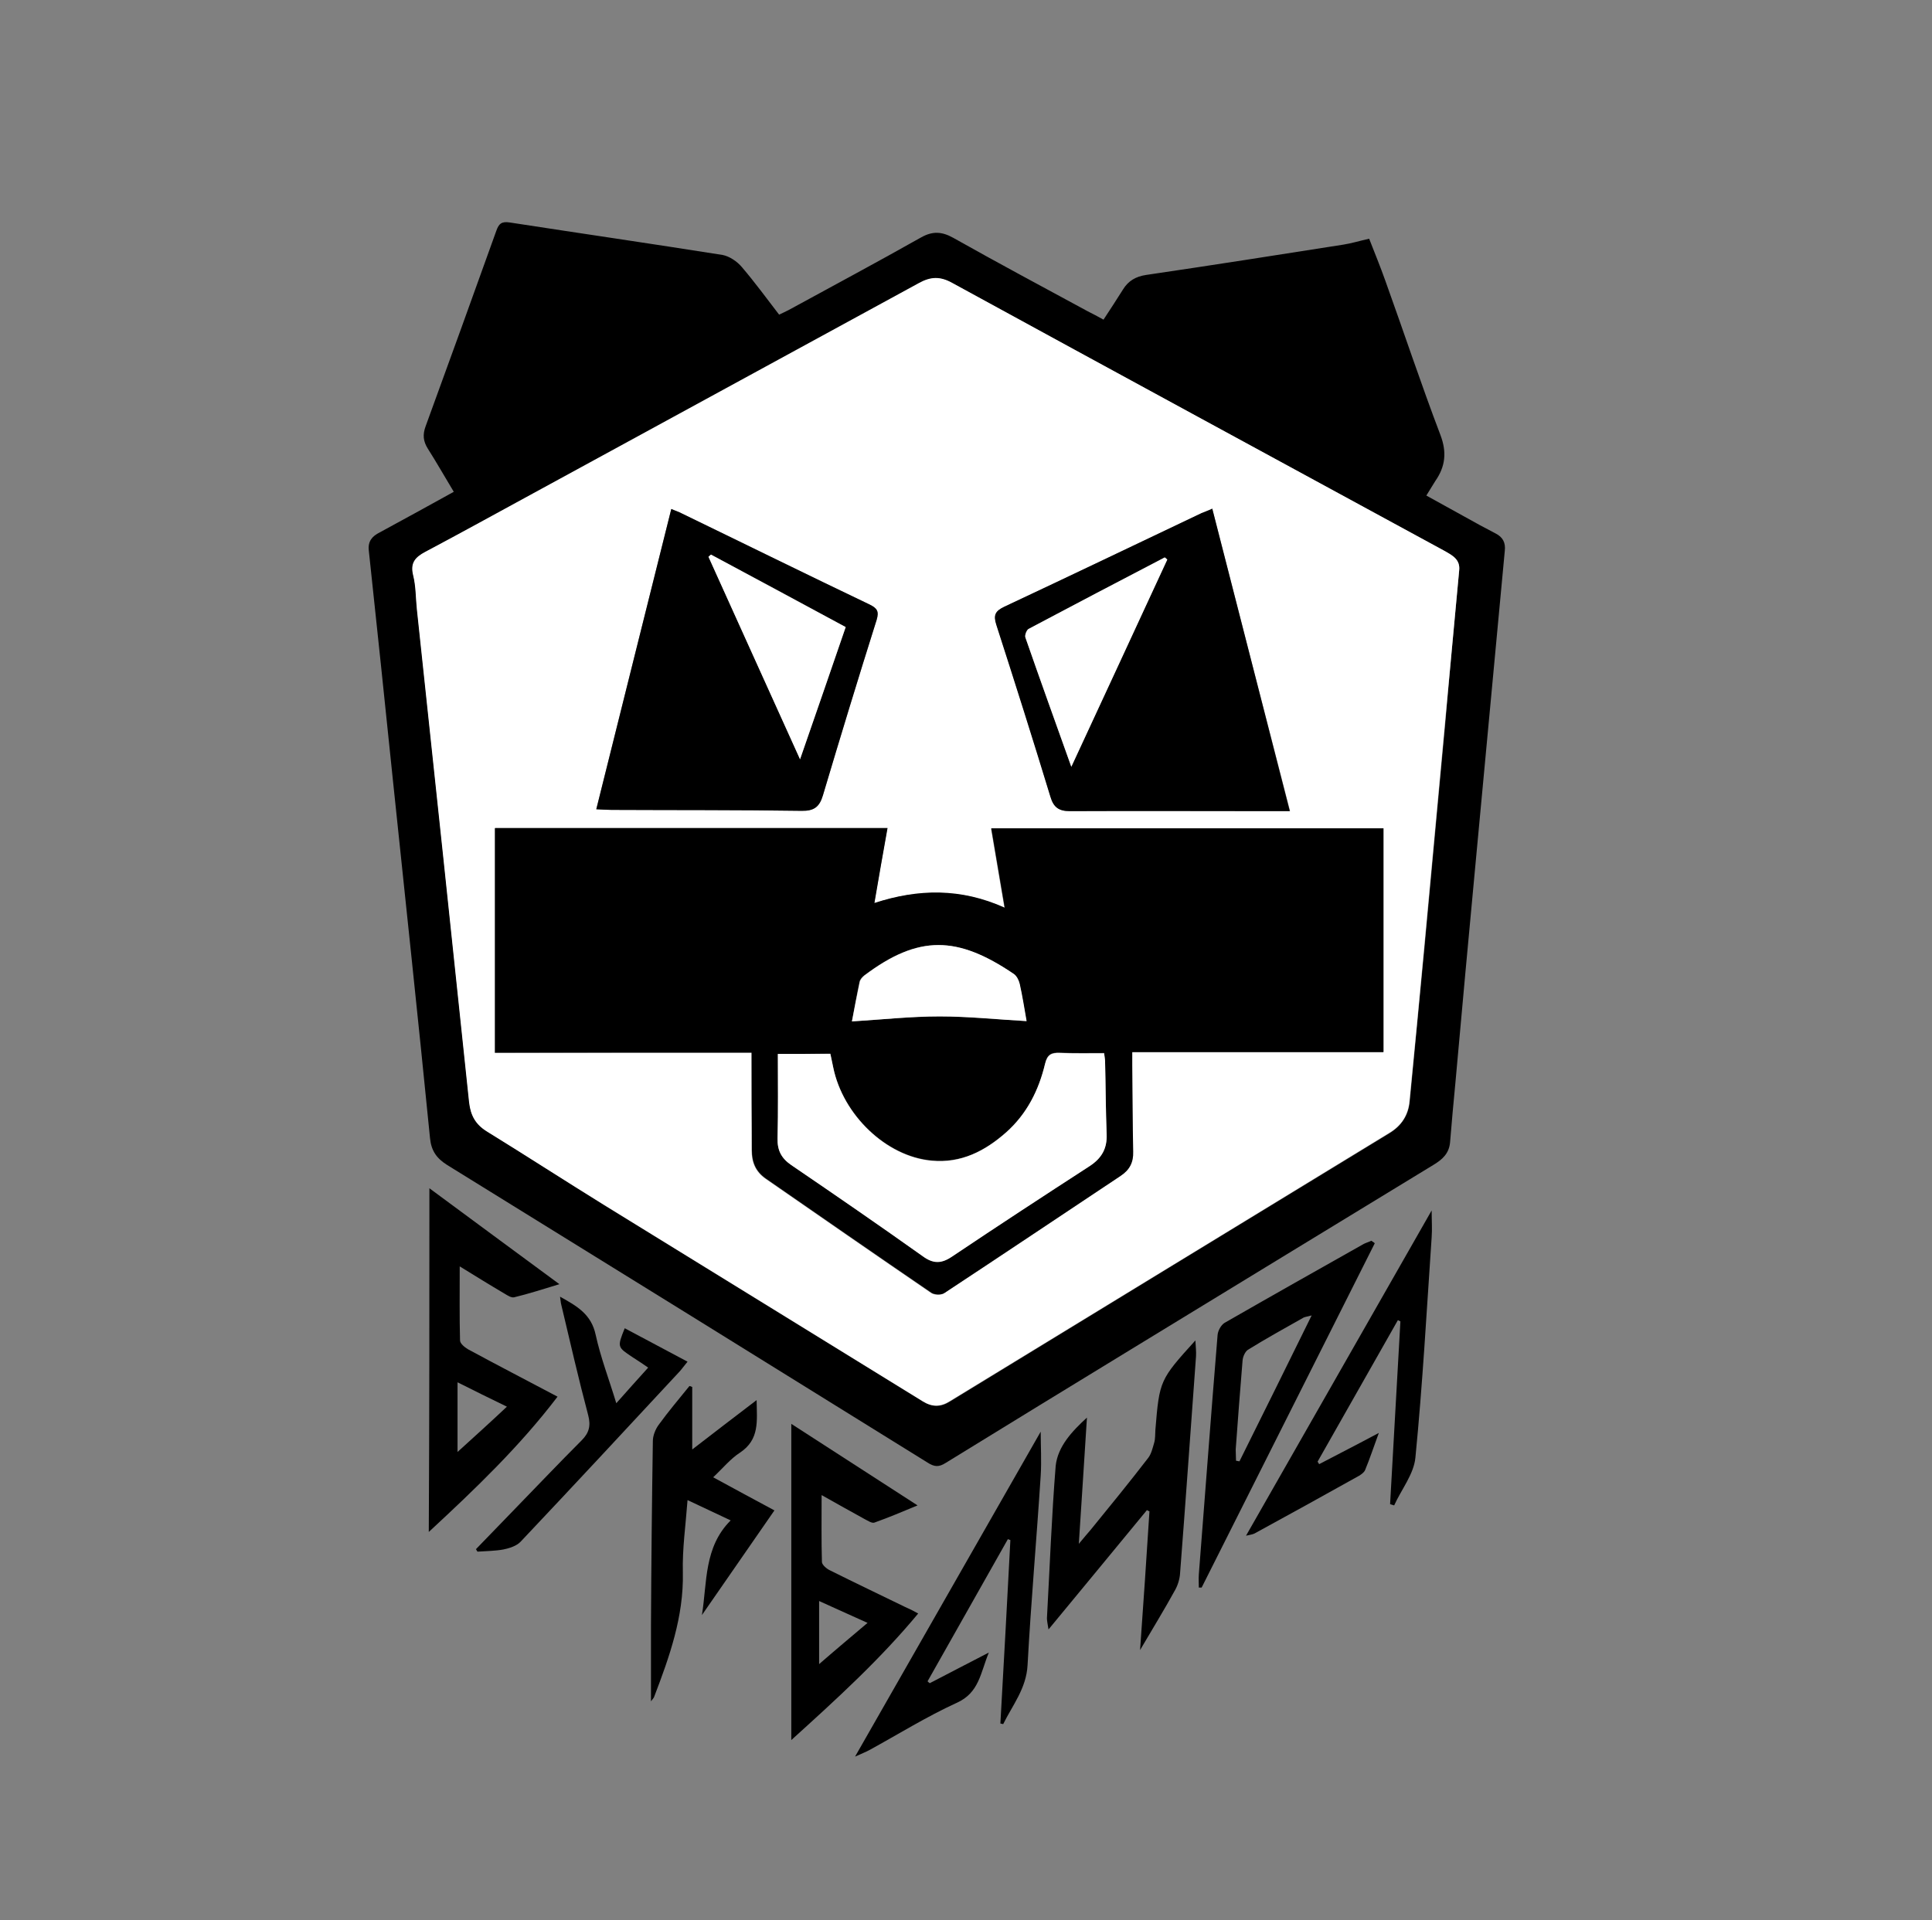 <?xml version="1.0" encoding="utf-8"?>
<!-- Generator: Adobe Illustrator 28.3.0, SVG Export Plug-In . SVG Version: 6.00 Build 0)  -->
<svg version="1.1" xmlns="http://www.w3.org/2000/svg" xmlns:xlink="http://www.w3.org/1999/xlink" x="0px" y="0px"
	 viewBox="0 0 618.2 614.5" style="enable-background:new 0 0 618.2 614.5;" xml:space="preserve">
<rect x="0" y="0" width="618.2" height="614.5" fill="#808080" stroke="none"/>
<style type="text/css">
	.st0{fill:#FFFFFF;}
</style>
<g id="Слой_1">
	<path d="M145.2,157.4c-2.9-4.8-5.5-9.4-8.3-13.8c-1.5-2.4-1.7-4.5-0.7-7.2c7.6-20.8,15.1-41.6,22.6-62.5c0.8-2.3,1.7-3.1,4.3-2.7
		c22.7,3.5,45.4,6.8,68.1,10.4c2.2,0.4,4.7,2.1,6.2,3.9c4.1,4.8,7.9,10,11.9,15.2c1.1-0.5,2.1-1,3.1-1.5
		c14.1-7.7,28.3-15.3,42.3-23.2c3.7-2.1,6.7-1.9,10.3,0.1c14.2,8,28.6,15.7,43,23.5c1.6,0.8,3.1,1.6,5.1,2.7
		c2.1-3.2,4.2-6.4,6.2-9.6c1.7-2.8,4.1-4.2,7.4-4.7c21.1-3.1,42.1-6.4,63.1-9.7c2.6-0.4,5.2-1.2,8.3-1.9c1.8,4.6,3.6,9,5.2,13.5
		c5.9,16.4,11.4,33,17.6,49.3c2.1,5.5,1.6,10.1-1.6,14.7c-0.9,1.4-1.7,2.8-2.9,4.7c4.1,2.3,8.2,4.5,12.3,6.8
		c3.2,1.8,6.5,3.6,9.8,5.3c2.4,1.2,3.3,3,3,5.6c-3.1,33.5-6.3,67-9.4,100.5c-2.2,23.2-4.3,46.4-6.4,69.7c-0.6,6.3-1.2,12.7-1.7,19
		c-0.3,3.7-2.5,5.6-5.3,7.3c-32.2,19.6-64.4,39.3-96.7,59c-19.8,12.1-39.6,24.2-59.4,36.4c-2.2,1.4-3.6,1.3-5.8-0.1
		c-51.2-31.8-102.5-63.6-153.8-95.3c-3.3-2.1-5-4.5-5.4-8.5c-3.8-38.3-7.9-76.5-11.9-114.8c-2.5-24.5-5.1-48.9-7.7-73.4
		c-0.3-2.9,1.1-4.5,3.5-5.7C129.4,166.1,137.1,161.9,145.2,157.4z M466.9,182.6c0.4-3.5-2.1-4.9-4.6-6.2
		c-52.5-28.6-105.1-57.1-157.6-85.8c-3.8-2.1-6.9-2-10.6,0.1c-41.1,22.6-82.4,45-123.6,67.4c-11.4,6.2-22.8,12.5-34.3,18.6
		c-3.2,1.7-4.9,3.5-3.9,7.5c0.9,3.6,0.8,7.3,1.2,11c5.6,52.6,11.2,105.2,16.7,157.7c0.4,4.2,2,7,5.7,9.3c12.6,7.7,25,15.8,37.6,23.6
		c34,21,68,41.9,101.9,62.8c3,1.8,5.6,1.8,8.5,0c46.9-28.7,93.8-57.3,140.7-85.9c3.9-2.4,6.1-5.8,6.5-10.2
		c1.6-16.4,3.1-32.7,4.7-49.1c2.2-23.7,4.4-47.5,6.6-71.2C463.8,215.6,465.4,199.1,466.9,182.6z"/>
	<path d="M137.4,380.3c13.7,10.1,27.3,20.2,41.6,30.7c-5.3,1.6-9.9,3.1-14.5,4.2c-0.9,0.2-2.1-0.6-3.1-1.2
		c-4.6-2.7-9.1-5.5-14.3-8.7c0,8.4-0.1,16,0.1,23.7c0,1,1.5,2.2,2.5,2.8c9.4,5.1,18.9,10,28.7,15.2c-12.1,15.9-26.3,29.5-41.2,43.3
		C137.4,453.8,137.4,417.2,137.4,380.3z M146.4,442.4c0,7.5,0,14.5,0,22.3c5.5-5,10.5-9.5,15.8-14.5
		C156.6,447.5,151.6,445,146.4,442.4z"/>
	<path d="M293.8,516.4c-12.1,14.6-25.9,27.2-40.6,40.5c0-34.5,0-67.9,0-101.2c13.2,8.5,26.5,17.1,40.4,26.1c-4.8,2-9.3,3.9-13.8,5.5
		c-0.8,0.3-2.1-0.6-3.1-1.1c-4.4-2.4-8.8-4.9-13.8-7.7c0,7.6-0.1,14.5,0.1,21.4c0,0.9,1.5,2.2,2.6,2.7c8,4,16,7.8,24,11.7
		C291,514.9,292.2,515.5,293.8,516.4z M277.6,519.4c-5.6-2.5-10.4-4.7-15.5-7c0,6.8,0,13.1,0,20.2
		C267.5,527.9,272.4,523.8,277.6,519.4z"/>
	<path d="M347.8,453.7c-0.8,13.1-1.7,26.1-2.6,40.4c1.7-2.1,2.8-3.3,3.8-4.5c6.2-7.6,12.4-15.2,18.4-23c1-1.3,1.4-3.1,1.9-4.8
		c0.4-1.3,0.3-2.8,0.4-4.2c1.3-15.8,1.4-16,12.8-28.6c0.1,2.1,0.3,3.6,0.2,5.1c-1.7,23.1-3.3,46.2-5.1,69.4
		c-0.1,1.8-0.7,3.8-1.6,5.4c-3.4,6.2-7.1,12.2-11.2,19.2c1.1-15.5,2.1-30,3-44.4c-0.3-0.1-0.5-0.2-0.8-0.4
		c-10.3,12.5-20.5,24.9-31.5,38.2c-0.3-1.9-0.5-2.8-0.5-3.6c0.9-16.3,1.5-32.6,2.8-48.8C338.5,462.9,343,458.1,347.8,453.7z"/>
	<path d="M439.9,397.9c-18.5,36.7-36.9,73.5-55.4,110.2c-0.3,0-0.6,0-0.9,0c0-1.4-0.1-2.8,0-4.2c2-25.5,3.9-51.1,6-76.6
		c0.1-1.4,1.1-3.2,2.2-3.9c14.8-8.5,29.7-16.9,44.6-25.3c0.8-0.4,1.6-0.6,2.4-1C439.2,397.4,439.6,397.6,439.9,397.9z M395.5,467.5
		c0.4,0.1,0.7,0.1,1.1,0.2c7.6-15.3,15.2-30.6,23.1-46.7c-1.6,0.4-2.2,0.5-2.6,0.7c-6,3.4-12,6.7-17.8,10.3
		c-0.9,0.6-1.6,2.2-1.7,3.4c-0.8,9.5-1.5,19-2.2,28.5C395.4,465.2,395.5,466.4,395.5,467.5z"/>
	<path d="M221.5,443.9c0,6.4,0,12.9,0,20c7-5.4,13.5-10.4,20.6-15.8c0.1,6.7,1,12.6-5.3,16.8c-3.1,2-5.6,5.1-8.6,7.9
		c6.6,3.6,12.9,7,19.6,10.6c-7.8,11.3-15.5,22.4-23.2,33.5c1.7-10.5,0.6-21.7,9.2-30.3c-4.9-2.3-9.1-4.3-13.8-6.5
		c-0.6,8.1-1.7,15.6-1.5,23.2c0.3,14.1-4.3,27-9.2,39.8c-0.1,0.3-0.4,0.6-1,1.4c0-8.6,0-16.6,0-24.5c0.1-19.6,0.3-39.2,0.6-58.8
		c0-1.7,0.8-3.7,1.8-5.1c3.1-4.3,6.6-8.4,9.9-12.5C220.9,443.6,221.2,443.8,221.5,443.9z"/>
	<path d="M441.2,458.6c-1.7,4.6-2.9,8.3-4.4,11.9c-0.3,0.7-1.1,1.3-1.9,1.8c-11.1,6.2-22.3,12.4-33.5,18.5c-0.6,0.3-1.4,0.4-2.7,0.7
		c19.9-34.9,39.5-69.2,59.4-104.1c0,3.2,0.2,5.9,0,8.6c-1.6,23.5-2.9,47.1-5.2,70.5c-0.5,5.3-4.5,10.2-6.8,15.3
		c-0.4-0.1-0.9-0.3-1.3-0.4c1.1-19.5,2.2-39,3.3-58.5c-0.3-0.1-0.5-0.3-0.8-0.4c-8.6,15.1-17.1,30.2-25.7,45.3
		c0.2,0.3,0.3,0.5,0.5,0.8C428.2,465.4,434.3,462.3,441.2,458.6z"/>
	<path d="M297.5,538.7c6-3.1,11.9-6.2,18.9-9.8c-2.7,6.6-3.1,12.9-10.3,16.1c-9.6,4.4-18.6,10-27.9,15.1c-1.1,0.6-2.4,1.1-4.6,2.1
		c20.2-35.4,39.8-69.7,59.4-104c0,4.5,0.3,9.4,0,14.1c-1.3,20.2-3.1,40.4-4.2,60.6c-0.4,7.5-4.8,12.8-7.8,18.9
		c-0.3-0.1-0.6-0.1-0.9-0.2c1.1-19.6,2.2-39.1,3.2-58.7c-0.3-0.1-0.6-0.2-0.8-0.3c-8.6,15.2-17.1,30.3-25.7,45.5
		C297,538.3,297.2,538.5,297.5,538.7z"/>
	<path d="M152.3,495.8c4-4.1,7.9-8.2,11.9-12.3c7.3-7.5,14.5-15.1,21.9-22.5c2.4-2.4,3-4.7,2.1-8.1c-3.1-11.7-5.8-23.5-8.6-35.3
		c-0.2-0.7-0.2-1.5-0.4-2.6c5.4,3,10,5.6,11.4,12.2c1.6,7.3,4.3,14.3,6.6,21.9c3.5-4,6.8-7.6,10.2-11.4c-1.1-0.8-3.1-2.1-5.1-3.4
		c-4.8-3.2-4.8-3.2-2.4-9.2c6.6,3.5,13.1,7,20.1,10.7c-1,1.2-1.7,2.2-2.5,3.1c-16.9,18.2-33.8,36.4-50.9,54.5
		c-1.3,1.4-3.6,2.1-5.5,2.5c-2.7,0.5-5.5,0.5-8.3,0.7C152.6,496.4,152.5,496.1,152.3,495.8z"/>
	<path class="st0" d="M466.9,182.6c-1.5,16.5-3.1,33-4.6,49.5c-2.2,23.7-4.4,47.5-6.6,71.2c-1.5,16.4-3.1,32.7-4.7,49.1
		c-0.4,4.5-2.6,7.9-6.5,10.2c-46.9,28.6-93.8,57.3-140.7,85.9c-2.9,1.8-5.6,1.8-8.5,0c-34-21-68-41.9-101.9-62.8
		c-12.6-7.8-25-15.8-37.6-23.6c-3.6-2.2-5.2-5.1-5.7-9.3c-5.5-52.6-11.1-105.2-16.7-157.7c-0.4-3.7-0.3-7.4-1.2-11
		c-1-4,0.7-5.8,3.9-7.5c11.5-6.1,22.9-12.4,34.3-18.6c41.2-22.5,82.4-44.9,123.6-67.4c3.8-2.1,6.8-2.2,10.6-0.1
		c52.5,28.7,105,57.2,157.6,85.8C464.8,177.8,467.3,179.1,466.9,182.6z M240.5,336.9c0,10.8,0.1,21,0,31.2c0,3.9,1.2,6.9,4.5,9.2
		c17.6,12.2,35.2,24.4,52.9,36.5c1,0.7,3.2,0.8,4.2,0.1c18.9-12.4,37.6-25,56.4-37.5c2.8-1.9,4-4.3,4-7.7
		c-0.2-9.2-0.2-18.4-0.3-27.5c0-1.3,0-2.7,0-4.4c27.2,0,53.8,0,80.4,0c0-24.1,0-47.7,0-71.6c-41.9,0-83.5,0-125.5,0
		c1.4,8.4,2.8,16.6,4.3,25.4c-14-6.3-27.6-6.1-41.7-1.5c1.5-8.4,2.8-16.1,4.2-24c-42.1,0-83.7,0-125.6,0c0,24,0,47.8,0,71.9
		C185.7,336.9,212.8,336.9,240.5,336.9z M387.9,162.8c-1.5,0.6-2.4,1-3.3,1.4c-21.1,10-42.1,20.1-63.2,30c-3,1.4-3.5,2.7-2.5,5.8
		c5.9,18.3,11.7,36.6,17.3,55c1,3.4,2.7,4.6,6.2,4.6c21.7-0.1,43.4,0,65.1,0c1.6,0,3.2,0,5.3,0C404.4,227.1,396.2,195.2,387.9,162.8
		z M214.8,162.9c-8,32.1-16,63.9-24,96.1c1.9,0.1,3.4,0.2,4.9,0.2c20.3,0.1,40.6,0,60.8,0.3c3.9,0,5.7-1.2,6.8-4.9
		c5.6-18.8,11.3-37.5,17.2-56.2c0.8-2.7,0.3-3.7-2.2-4.9c-20.1-9.6-40.1-19.5-60.2-29.2C217.1,163.8,216.1,163.4,214.8,162.9z"/>
	<path d="M240.5,336.9c-27.7,0-54.8,0-82.1,0c0-24.1,0-47.9,0-71.9c41.9,0,83.6,0,125.6,0c-1.4,7.9-2.8,15.6-4.2,24
		c14.1-4.6,27.7-4.8,41.7,1.5c-1.5-8.8-2.9-17-4.3-25.4c42,0,83.6,0,125.5,0c0,23.9,0,47.5,0,71.6c-26.6,0-53.2,0-80.4,0
		c0,1.8,0,3.1,0,4.4c0.1,9.2,0.1,18.4,0.3,27.5c0.1,3.4-1.1,5.8-4,7.7c-18.8,12.5-37.6,25.1-56.4,37.5c-1,0.7-3.2,0.6-4.2-0.1
		c-17.7-12.1-35.3-24.3-52.9-36.5c-3.3-2.3-4.5-5.3-4.5-9.2C240.5,357.9,240.5,347.7,240.5,336.9z M248.9,337.3
		c0,9.1,0.2,18-0.1,26.9c-0.1,3.9,1.2,6.4,4.4,8.6c14.1,9.6,28.2,19.4,42.1,29.2c3.3,2.4,5.9,2.4,9.3,0.1
		c14.6-9.8,29.3-19.5,44.1-29c3.8-2.5,5.6-5.6,5.4-10.2c-0.3-7.8-0.3-15.5-0.5-23.3c0-0.7-0.2-1.4-0.3-2.6c-4.9,0-9.6,0.1-14.2-0.1
		c-2.7-0.1-4,0.5-4.7,3.5c-2,8.5-5.8,16-12.4,21.9c-6.8,6.1-14.5,10-23.9,9.1c-14.5-1.3-28.4-14.6-31.5-29.9
		c-0.3-1.5-0.6-2.9-0.9-4.3C259.9,337.3,254.6,337.3,248.9,337.3z M272.6,326.9c9.7-0.6,18.8-1.6,28-1.6c9.2,0,18.4,0.9,27.8,1.5
		c-0.7-3.9-1.3-7.9-2.2-11.9c-0.2-1.2-0.9-2.5-1.9-3.2c-18-12.2-30.4-12.6-47.8,0.5c-0.7,0.5-1.4,1.3-1.5,2.1
		C274.1,318.5,273.4,322.7,272.6,326.9z"/>
	<path d="M387.9,162.8c8.3,32.4,16.5,64.3,24.8,96.8c-2.1,0-3.7,0-5.3,0c-21.7,0-43.4-0.1-65.1,0c-3.5,0-5.2-1.2-6.2-4.6
		c-5.6-18.4-11.4-36.7-17.3-55c-1-3.1-0.4-4.4,2.5-5.8c21.1-9.9,42.2-20,63.2-30C385.5,163.8,386.5,163.5,387.9,162.8z M373.5,179.1
		c-0.3-0.2-0.5-0.5-0.8-0.7c-14.5,7.6-29.1,15.2-43.6,22.9c-0.7,0.4-1.3,2-1,2.7c4.7,13.6,9.6,27.1,14.7,41.4
		C353.2,222.8,363.3,200.9,373.5,179.1z"/>
	<path d="M214.8,162.9c1.3,0.6,2.4,0.9,3.3,1.4c20,9.7,40.1,19.6,60.2,29.2c2.4,1.2,3,2.2,2.2,4.9c-5.9,18.7-11.6,37.4-17.2,56.2
		c-1.1,3.7-2.9,5-6.8,4.9c-20.3-0.3-40.6-0.2-60.8-0.3c-1.5,0-3-0.1-4.9-0.2C198.8,226.8,206.8,195,214.8,162.9z M227.5,177.5
		c-0.3,0.2-0.5,0.4-0.8,0.7c9.7,21.3,19.3,42.7,29.3,64.8c5.1-14.7,9.8-28.3,14.6-42.3C256.1,192.8,241.8,185.1,227.5,177.5z"/>
	<path class="st0" d="M248.9,337.3c5.7,0,11,0,16.8,0c0.3,1.4,0.6,2.8,0.9,4.3c3.1,15.3,17,28.6,31.5,29.9
		c9.4,0.9,17.1-3.1,23.9-9.1c6.6-5.9,10.4-13.5,12.4-21.9c0.7-2.9,2-3.6,4.7-3.5c4.7,0.2,9.4,0.1,14.2,0.1c0.1,1.1,0.3,1.8,0.3,2.6
		c0.2,7.8,0.2,15.5,0.5,23.3c0.2,4.6-1.6,7.7-5.4,10.2c-14.8,9.6-29.5,19.2-44.1,29c-3.4,2.3-6,2.3-9.3-0.1
		c-13.9-9.9-28-19.6-42.1-29.2c-3.2-2.2-4.5-4.7-4.4-8.6C249,355.3,248.9,346.4,248.9,337.3z"/>
	<path class="st0" d="M272.6,326.9c0.8-4.2,1.6-8.4,2.5-12.6c0.2-0.8,0.9-1.6,1.5-2.1c17.4-13.1,29.8-12.7,47.8-0.5
		c0.9,0.6,1.6,2,1.9,3.2c0.9,4,1.5,8,2.2,11.9c-9.4-0.5-18.6-1.5-27.8-1.5C291.4,325.3,282.3,326.3,272.6,326.9z"/>
	<path class="st0" d="M373.5,179.1c-10.1,21.9-20.2,43.7-30.7,66.3c-5.1-14.3-10-27.9-14.7-41.4c-0.2-0.7,0.4-2.3,1-2.7
		c14.5-7.7,29-15.3,43.6-22.9C373,178.6,373.2,178.8,373.5,179.1z"/>
	<path class="st0" d="M227.5,177.5c14.3,7.7,28.6,15.4,43.1,23.2c-4.8,14-9.5,27.6-14.6,42.3c-10-22.1-19.7-43.5-29.3-64.8
		C227,177.9,227.3,177.7,227.5,177.5z"/>
</g>
<g id="Слой_2">
</g>
</svg>
